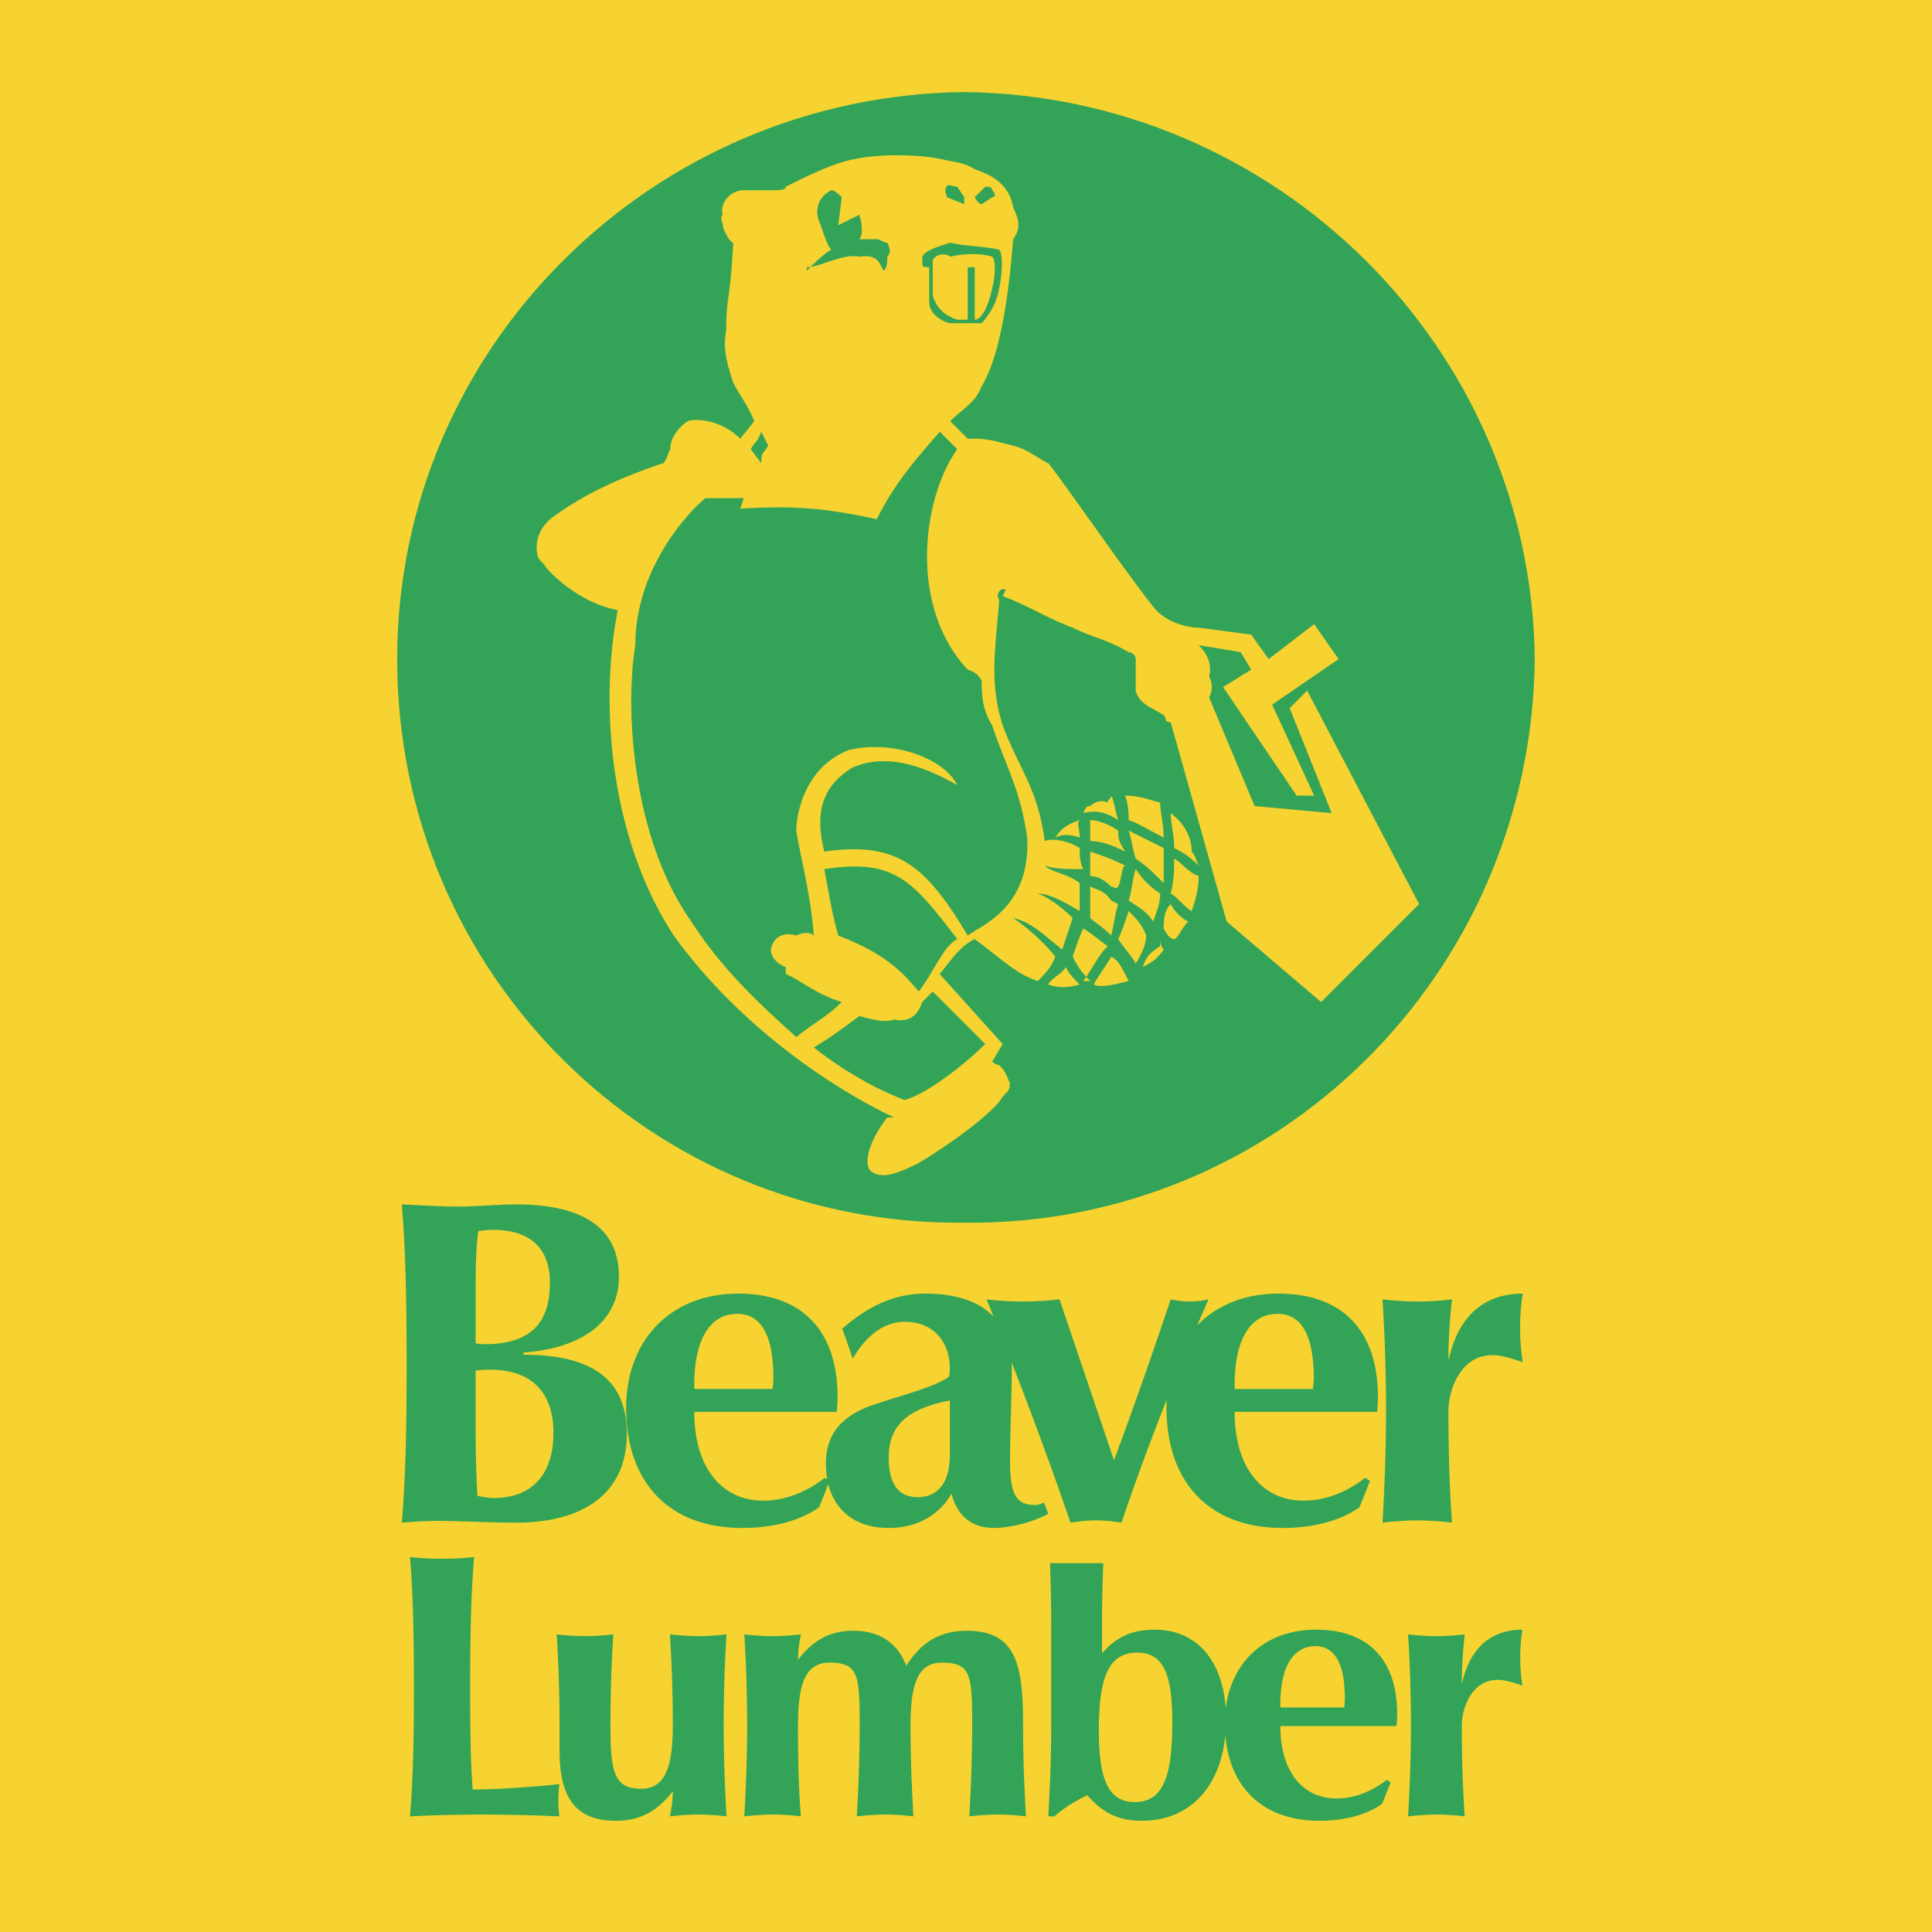 <svg xmlns="http://www.w3.org/2000/svg" width="2500" height="2500" viewBox="0 0 192.756 192.756"><path fill-rule="evenodd" clip-rule="evenodd" fill="#f6d330" d="M0 0h192.756v192.756H0V0z"/><path d="M40.343 65.761c0-30.722 25.136-55.509 55.859-55.859 30.722.35 55.859 25.137 56.207 55.859-.348 31.071-25.484 55.858-56.207 55.509-30.723.349-55.859-24.438-55.859-55.509z" fill-rule="evenodd" clip-rule="evenodd" fill="#33a457"/><path d="M40.343 65.761c0-30.722 25.136-55.509 55.859-55.859 30.722.35 55.859 25.137 56.207 55.859-.348 31.071-25.484 55.858-56.207 55.509-30.723.349-55.859-24.438-55.859-55.509z" fill="none" stroke="#33a457" stroke-width="1.435" stroke-miterlimit="2.613"/><path d="M107.723 83.565c-1.047-.349-1.746-.349-2.443 0 .697-1.047 1.396-1.396 2.443-1.745-.35.349 0 .698 0 1.745zM106.326 96.482c.35.699.697 1.049 1.396 1.746-1.396.35-2.096.35-3.143 0 .351-.697 1.398-1.046 1.747-1.746zM108.77 97.879c-1.047-1.047-1.396-1.744-1.746-2.443.35-1.048.699-2.095 1.049-2.794.697.35 1.396 1.048 2.443 1.746-1.047 1.048-1.396 2.094-2.443 3.491h.697zM110.865 95.436c.697.349 1.047 1.046 1.744 2.443-1.396.35-2.793.699-3.49.35.35-.698 1.397-2.094 1.746-2.793zM111.562 90.199c-.35 1.047-.35 1.745-.697 3.142-1.049-1.047-1.746-1.397-2.096-1.746v-3.142c.699.349 1.396.349 2.096 1.396l.697.35zM113.309 96.135c-.35-.699-1.049-1.397-1.746-2.445.35-.698.697-1.746 1.047-2.792.699.698 1.396 1.396 1.746 2.443-.001.698-.35 1.745-1.047 2.794zM115.752 94.388c-1.047.698-1.396 1.048-1.746 2.094.699-.348 1.396-.697 2.096-1.745 0 0-.35-.35-.35-1.048v.699zM116.799 90.199c.35.699 1.047 1.396 1.746 1.745-.699.698-1.047 1.746-1.396 1.746s-.697-.349-1.047-1.048c0-.698 0-1.745.697-2.443zM113.309 86.708c.697 1.047 1.396 1.746 2.443 2.443 0 1.047-.35 1.746-.697 2.792-.699-1.046-1.396-1.396-2.445-2.094.349-1.047.349-2.094.699-3.141zM117.148 84.613c.697.349 1.396.698 2.443 1.746-.348-.698-.348-1.048-.697-1.396 0-1.397-.699-2.793-2.096-3.841.001 1.047.35 2.095.35 3.491zM108.072 81.122c.348-.698.348-.698.697-.698.35-.349 1.047-.698 1.746-.349 0-.349.35-.349.35-.698.348.698.348 1.396.697 2.444-1.046-.699-2.093-1.048-3.49-.699zM112.609 81.82c1.049.349 2.096 1.047 3.492 1.745 0-1.396-.35-2.444-.35-3.491-1.396-.349-2.094-.698-3.492-.698.35 1.047.35 1.745.35 2.793v-.349zM112.609 82.868l3.492 1.746v3.491c-1.047-1.047-1.746-1.745-2.793-2.443-.349-1.049-.349-1.747-.699-2.794zM108.77 83.915v-2.094c.699 0 1.746.349 2.793 1.047 0 .698 0 1.047.697 2.095-1.395-.699-2.444-1.048-3.49-1.048zM111.562 88.454c-.35.349-.35 0-.697 0-.699-.698-1.396-1.048-2.096-1.048v-2.443c1.047.349 2.096.698 3.49 1.396-.347 0-.347 1.396-.697 2.095zM117.148 85.661c.697.349 1.396 1.396 2.443 1.745 0 1.396-.348 2.444-.697 3.492-.699-.349-1.396-1.397-2.096-1.746.35-1.397.35-2.444.35-3.491z" fill-rule="evenodd" clip-rule="evenodd" fill="#f6d330"/><path d="M99.693 59.826c-.35 4.888-1.049 8.03.348 12.568 1.746 4.539 3.492 6.284 4.191 11.521.697-.349 2.443 0 3.49.699 0 .698 0 1.396.35 2.095-1.746 0-2.793 0-3.84-.349.697.698 2.094.698 3.49 1.745v2.793c-1.746-1.047-3.143-1.746-4.189-1.746 1.047.349 2.443 1.397 3.49 2.444a2313.22 2313.22 0 0 1-1.047 3.143c-1.744-1.397-3.143-2.794-4.889-3.143 1.049.698 2.793 2.095 4.191 3.841-.35 1.046-1.047 1.746-1.746 2.443-2.096-.697-3.492-2.094-6.283-4.189-1.398.698-2.096 1.746-3.492 3.492l6.283 6.982-1.047 1.746c.35.348.699.348.699.348.697.699.697 1.049 1.047 1.746 0 .697 0 .697-.699 1.396-.697 1.396-4.887 4.539-8.378 6.633-2.095 1.047-3.84 1.746-4.888.699-.699-1.049.349-3.492 1.745-5.236h.698c-6.633-3.143-15.71-9.428-21.994-18.155-6.633-10.124-7.332-23.74-5.586-32.468-3.84-.698-6.982-3.84-7.332-4.539-.349-.349-.698-.698-.698-1.047-.349-1.746.698-3.142 1.745-3.84 2.444-1.746 5.586-3.492 10.823-5.237.35-.35.35-.699.698-1.396 0-1.047.698-2.095 1.746-2.793 1.047-.349 3.491 0 5.236 1.747l1.397-1.747c-.699-1.745-1.397-2.443-2.095-3.839-.698-2.096-1.047-3.492-.698-5.237 0-3.491.35-2.444.698-8.728-.349 0-1.047-1.396-1.047-1.745 0-.35-.35-.699 0-1.049-.35-1.046.698-2.443 2.095-2.443H77c.699 0 1.396 0 1.396-.349 2.096-1.047 3.492-1.746 5.586-2.444 3.491-1.047 8.03-.698 9.775-.349 1.396.349 2.444.349 3.492 1.047 2.094.699 3.49 1.746 3.838 3.84.699 1.396.699 2.095 0 3.142-.348 4.189-1.047 11.172-3.141 14.663-.697 1.746-1.746 2.095-3.142 3.491l1.745 1.747h.7c1.395 0 2.443.349 3.838.697 1.396.35 2.096 1.047 3.492 1.746.699.698 7.68 10.822 10.475 14.313 1.047 1.396 3.141 2.095 4.537 2.095l5.238.698 1.744 2.444 4.539-3.491 2.443 3.491-6.633 4.539 4.189 9.077h-1.746l-7.332-10.823 2.795-1.745-1.049-1.746-4.189-.699c.699.699 1.396 1.745 1.047 3.142.35.698.35 1.396 0 2.094l4.539 10.823 7.682.698-4.189-10.474 1.746-1.745 11.17 21.296-9.775 9.776-9.426-8.031-5.586-19.899c-.697 0-.348-.348-.697-.698-1.047-.698-2.443-1.047-2.793-2.443v-3.142c0-.349-.35-.698-.699-.698-2.443-1.396-3.49-1.396-5.586-2.444-2.791-1.047-4.189-2.095-6.982-3.143.35-.697.35-.697 0-.697-.348-.001-.697.696-.348 1.046z" fill-rule="evenodd" clip-rule="evenodd" fill="#f6d330"/><path d="M95.504 93.69c-4.54-5.935-6.285-8.029-13.267-6.982.349 1.746.698 4.189 1.396 6.633 4.539 1.746 6.284 3.491 8.03 5.585 1.397-1.744 2.443-4.538 3.841-5.236z" fill-rule="evenodd" clip-rule="evenodd" fill="#33a457"/><path d="M95.504 93.69c-4.54-5.935-6.285-8.029-13.267-6.982.349 1.746.698 4.189 1.396 6.633 4.539 1.746 6.284 3.491 8.03 5.585 1.397-1.744 2.443-4.538 3.841-5.236z" fill="none" stroke="#33a457" stroke-width=".001" stroke-miterlimit="2.613"/><path d="M81.19 104.512c1.745-1.047 3.142-2.094 4.538-3.141 1.396.348 2.444.697 3.491.348 1.746.35 2.444-.697 2.793-1.744l1.047-1.049 5.237 5.238c-1.747 1.746-5.586 4.887-8.03 5.586-2.792-1.049-5.934-2.793-9.076-5.238z" fill-rule="evenodd" clip-rule="evenodd" fill="#33a457"/><path d="M81.19 104.512c1.745-1.047 3.142-2.094 4.538-3.141 1.396.348 2.444.697 3.491.348 1.746.35 2.444-.697 2.793-1.744l1.047-1.049 5.237 5.238c-1.747 1.746-5.586 4.887-8.03 5.586-2.792-1.049-5.934-2.793-9.076-5.238z" fill="none" stroke="#33a457" stroke-width=".001" stroke-miterlimit="2.613"/><path d="M80.492 26.66c1.396 0 3.491-1.396 5.236-1.047 2.095-.349 2.095 1.047 2.444 1.397.349-.35.349-.699.349-1.397.35-.349.35-.699 0-1.396-.349 0-.698-.349-1.047-.349h-1.746c.349-.349.349-1.396 0-2.444l-2.095 1.049.349-2.794c-.349-.349-.699-.698-1.047-.698-1.396.698-1.745 2.094-1.047 3.492.349 1.046.698 2.094 1.047 2.442-.698.35-1.745 1.396-2.443 2.096v-.351z" fill-rule="evenodd" clip-rule="evenodd" fill="#33a457"/><path d="M80.492 26.66c1.396 0 3.491-1.396 5.236-1.047 2.095-.349 2.095 1.047 2.444 1.397.349-.35.349-.699.349-1.397.35-.349.35-.699 0-1.396-.349 0-.698-.349-1.047-.349h-1.746c.349-.349.349-1.396 0-2.444l-2.095 1.049.349-2.794c-.349-.349-.699-.698-1.047-.698-1.396.698-1.745 2.094-1.047 3.492.349 1.046.698 2.094 1.047 2.442-.698.35-1.745 1.396-2.443 2.096v-.351z" fill="none" stroke="#33a457" stroke-width=".001" stroke-miterlimit="2.613"/><path d="M94.457 19.677c0-.349-.35-.698 0-1.047 0-.35.698 0 1.047 0l.698 1.047v.699l-1.745-.699z" fill-rule="evenodd" clip-rule="evenodd" fill="#33a457"/><path d="M94.457 19.677c0-.349-.35-.698 0-1.047 0-.35 1.047 0 1.047 0l.698 1.047v.699l-1.745-.699z" fill="none" stroke="#33a457" stroke-width=".001" stroke-miterlimit="2.613"/><path d="M98.994 19.677c.35 0 .35-.349 0-.698 0-.349-.35-.349-.697-.349l-1.047 1.047c.348.699.697.699.697.699l1.047-.699z" fill-rule="evenodd" clip-rule="evenodd" fill="#33a457"/><path d="M98.994 19.677s.35-.349 0-.698c0-.349-.35-.349-.697-.349l-1.047 1.047c.348.699.697.699.697.699l1.047-.699z" fill="none" stroke="#33a457" stroke-width=".001" stroke-miterlimit="2.613"/><path d="M76.651 44.464c-.698 1.047-.698.698-.698 1.746l-1.047-1.396c.349-.698.698-.698 1.047-1.746l.698 1.396zM78.396 96.482c-1.047-.348-1.745-1.396-1.396-2.094.35-1.047 1.396-1.396 2.444-1.047.699-.349 1.397-.349 1.747 0-.35-4.539-1.396-8.03-1.747-10.473 0-1.396.699-6.284 5.237-8.03 4.189-1.047 9.426.699 10.823 3.492-4.888-2.793-8.03-2.793-10.474-1.746-2.793 1.746-3.84 4.189-2.793 8.379 7.332-1.048 10.125 1.396 14.313 8.378 1.397-1.047 6.284-2.792 5.934-9.775-.697-4.888-2.094-6.982-3.49-11.171-1.047-1.746-1.047-3.142-1.047-4.539-.35-.349-.35-.698-1.397-1.047-5.935-6.285-4.538-17.107-1.046-21.995l-1.746-1.746c-1.746 2.094-4.189 4.539-6.284 8.728-4.888-1.048-8.03-1.396-13.616-1.048l.35-1.047h-3.84c-2.095 1.746-6.983 7.331-6.983 14.663-1.047 6.284-.349 19.201 5.586 27.58 3.142 4.888 6.982 8.378 10.473 11.521 1.747-1.396 3.143-2.094 4.539-3.49-2.443-.699-4.539-2.443-5.586-2.793v-.7h-.001z" fill-rule="evenodd" clip-rule="evenodd" fill="#33a457"/><path d="M78.396 96.482c-1.047-.348-1.745-1.396-1.396-2.094.35-1.047 1.396-1.396 2.444-1.047.699-.349 1.397-.349 1.747 0-.35-4.539-1.396-8.03-1.747-10.473 0-1.396.699-6.284 5.237-8.03 4.189-1.047 9.426.699 10.823 3.492-4.888-2.793-8.03-2.793-10.474-1.746-2.793 1.746-3.84 4.189-2.793 8.379 7.332-1.048 10.125 1.396 14.313 8.378 1.397-1.047 6.284-2.792 5.934-9.775-.697-4.888-2.094-6.982-3.49-11.171-1.047-1.746-1.047-3.142-1.047-4.539-.35-.349-.35-.698-1.397-1.047-5.935-6.285-4.538-17.107-1.046-21.995l-1.746-1.746c-1.746 2.094-4.189 4.539-6.284 8.728-4.888-1.048-8.03-1.396-13.616-1.048l.35-1.047h-3.84c-2.095 1.746-6.983 7.331-6.983 14.663-1.047 6.284-.349 19.201 5.586 27.58 3.142 4.888 6.982 8.378 10.473 11.521 1.747-1.396 3.143-2.094 4.539-3.49-2.443-.699-4.539-2.443-5.586-2.793v-.7h-.001z" fill="none" stroke="#33a457" stroke-width=".001" stroke-miterlimit="2.613"/><path d="M97.947 32.246s1.396-1.397 1.746-3.492c.348-1.745.348-3.491 0-3.841-1.396-.349-3.492-.349-4.888-.698-1.047.349-2.444.698-2.793 1.396v.349c0 .699 0 .699.698.699v3.491c0 1.396 1.746 2.095 2.095 2.095h3.142v.001z" fill-rule="evenodd" clip-rule="evenodd" fill="#33a457"/><path d="M97.947 32.246s1.396-1.397 1.746-3.492c.348-1.745.348-3.491 0-3.841-1.396-.349-3.492-.349-4.888-.698-1.047.349-2.444.698-2.793 1.396v.349c0 .699 0 .699.698.699v3.491c0 1.396 1.746 2.095 2.095 2.095h3.142v.001z" fill="none" stroke="#33a457" stroke-width=".001" stroke-miterlimit="2.613"/><path d="M97.25 31.897c.697 0 1.395-1.397 1.744-3.143.35-1.396.35-2.793 0-3.142-1.047-.349-2.792-.349-4.189 0-.349-.349-1.396-.349-1.746.349v3.492c.349 1.396 1.397 2.095 2.444 2.444h1.046V26.66h.7c.348 0 .348 0 0 0v5.237h.001z" fill-rule="evenodd" clip-rule="evenodd" fill="#f6d330"/><path d="M151.922 129.066c-3.596 0-6.359 1.973-7.367 6.533h-.045c0-1.666.088-3.508.352-5.963a28.912 28.912 0 0 1-3.465.219c-1.141 0-2.324-.088-3.465-.219.221 3.463.352 7.191.352 11.182 0 3.596-.131 7.279-.352 11.096a30.3 30.3 0 0 1 3.465-.221c1.229 0 2.367.088 3.465.221-.264-3.816-.352-7.5-.352-11.096 0-2.191 1.229-5.613 4.387-5.613.875 0 1.885.307 3.025.701a22.944 22.944 0 0 1-.264-3.463c0-1.14.088-2.238.264-3.377zm-111.836-8.902c.395 4.604.482 9.955.482 15.918 0 5.307-.043 10.568-.482 15.832a46.82 46.82 0 0 1 3.552-.176c2.105 0 5.175.176 7.85.176 7.017 0 11.051-3.158 11.051-8.859 0-5.395-3.42-7.893-10.305-7.893v-.221c6.096-.438 9.516-3.287 9.516-7.541 0-4.824-3.464-7.236-10.306-7.236-1.666 0-3.903.219-5.832.219-1.14 0-2.807-.088-5.526-.219zm7.543 29.074c-.132-2.5-.176-4.736-.176-6.535v-5.963c.351-.045.965-.088 1.403-.088 4.122 0 6.358 2.193 6.358 6.314 0 4.211-2.192 6.49-5.964 6.49-.481.001-1.007-.087-1.621-.218zm-.175-15.217v-5.525c0-2.105.044-3.99.263-5.658.395-.086 1.053-.131 1.491-.131 3.684 0 5.657 1.842 5.657 5.262 0 4.211-2.104 6.141-6.534 6.141a5.085 5.085 0 0 1-.877-.089zm21.814 4.561v-.395c0-4.648 1.623-7.104 4.298-7.104 2.368 0 3.596 2.148 3.596 6.402 0 .262-.044.832-.088 1.096h-7.806v.001zm0 2.279h14.208c.044-.35.088-1.008.088-1.49 0-6.621-3.552-10.305-9.911-10.305-6.885 0-11.182 4.779-11.182 11.4 0 7.5 4.342 11.98 11.577 11.98 3.157 0 5.832-.754 7.674-2.068l.917-2.293c.691 2.754 2.852 4.361 6.031 4.361 2.763 0 5-1.236 6.271-3.428.526 2.191 2.017 3.428 4.21 3.428 1.314 0 3.508-.395 5.438-1.412l-.439-1.139a1.802 1.802 0 0 1-.832.262c-2.018 0-2.545-1.139-2.545-4.473 0-2.455.176-7.104.176-9.033 0-.254-.008-.502-.023-.744a401.673 401.673 0 0 1 5.877 16.006c.877-.133 1.709-.221 2.543-.221.832 0 1.709.088 2.543.221a265.608 265.608 0 0 1 4.518-12.277c-.016.273-.025.551-.025.83 0 7.5 4.342 11.98 11.578 11.98 3.156 0 5.832-.754 7.674-2.068l1.053-2.631-.482-.309c-1.842 1.447-3.992 2.281-6.141 2.281-4.209 0-6.885-3.377-6.885-8.859h14.209c.043-.35.088-1.008.088-1.49 0-6.621-3.553-10.305-9.912-10.305-3.402 0-6.174 1.168-8.105 3.15.365-.857.736-1.717 1.115-2.58a8.51 8.51 0 0 1-1.842.219 9.004 9.004 0 0 1-1.93-.219c-1.754 5.219-3.641 10.654-5.658 16.049l-5.438-16.049a32.139 32.139 0 0 1-3.684.219c-1.184 0-2.631-.088-3.596-.219.232.572.465 1.141.693 1.709-1.459-1.518-3.759-2.279-6.809-2.279-2.938 0-5.569 1.139-8.288 3.508.438 1.096.746 2.105 1.052 2.982 1.403-2.412 3.246-3.684 5.175-3.684 2.851 0 4.517 1.973 4.517 4.691 0 .219-.043.615-.087.789-1.36 1.01-4.518 1.799-7.412 2.764-3.289 1.096-4.868 2.938-4.868 5.92 0 .549.046 1.068.134 1.557l-.242-.154c-1.842 1.447-3.991 2.281-6.14 2.281-4.208.002-6.883-3.375-6.883-8.858zm25.498-1.138v5.395c0 2.85-1.228 4.252-3.201 4.252-1.93 0-2.895-1.314-2.895-3.945 0-3.247 1.887-4.87 6.096-5.702zm28.412-1.141v-.395c0-4.648 1.623-7.104 4.299-7.104 2.367 0 3.596 2.148 3.596 6.402 0 .262-.045.832-.088 1.096h-7.807v.001zM151.889 162.594c-2.932 0-5.184 1.607-6.008 5.326h-.035c0-1.357.072-2.859.287-4.861-.895.105-1.824.178-2.824.178-.93 0-1.896-.072-2.824-.178.178 2.824.285 5.863.285 9.117 0 2.932-.107 5.934-.285 9.045a25 25 0 0 1 2.824-.18c1 0 1.93.072 2.824.18a130.487 130.487 0 0 1-.287-9.045c0-1.789 1.002-4.576 3.576-4.576.715 0 1.537.25 2.467.57-.143-.93-.215-1.895-.215-2.824s.072-1.823.215-2.752zm-104.588-7.258c-1.037.143-2.146.178-3.253.178-1.108 0-2.038-.035-3.146-.178.322 3.754.394 8.115.394 12.979 0 4.326-.036 8.615-.394 12.906 1.931-.107 4.898-.18 7.044-.18 2.359 0 5.721.072 7.865.18a12.248 12.248 0 0 1 0-3.218c-3.075.322-6.436.537-8.652.537-.214-2.717-.25-6.15-.25-10.225-.001-4.792.07-9.118.392-12.979zm19.537 25.885a25.03 25.03 0 0 1 2.824-.18c1.002 0 1.931.072 2.824.18-.178-3.111-.286-6.113-.286-9.045 0-3.254.108-6.293.286-9.117-.893.105-1.822.178-2.824.178-.929 0-1.895-.072-2.824-.178.179 2.824.286 5.863.286 9.117 0 3.932-.679 6.291-3.146 6.291-2.717 0-3.074-1.68-3.074-6.291 0-3.254.106-6.293.286-9.117-.894.105-1.823.178-2.824.178-.93 0-1.895-.072-2.825-.178.179 2.824.286 5.863.286 9.117v2.502c0 4.648 1.573 6.979 5.613 6.979 2.432 0 4.112-.936 5.685-2.938 0 .677-.072 1.322-.287 2.502zm13.067-18.162a23.95 23.95 0 0 1-2.824.178c-.93 0-1.896-.072-2.825-.178.18 2.824.286 5.863.286 9.117 0 2.932-.106 5.934-.286 9.045.93-.107 1.895-.18 2.825-.18 1 0 1.931.072 2.824.18-.25-3.111-.286-6.113-.286-9.045 0-3.898.608-6.293 3.11-6.293 2.932 0 3.039 1.215 3.039 6.293 0 2.932-.107 5.934-.286 9.045.93-.107 1.895-.18 2.825-.18 1.001 0 1.931.072 2.824.18-.178-3.111-.286-6.113-.286-9.045 0-3.898.608-6.293 3.111-6.293 2.932 0 3.039 1.215 3.039 6.293 0 2.932-.107 5.934-.286 9.045.93-.107 1.895-.18 2.825-.18 1 0 1.93.072 2.824.18-.178-3.111-.285-6.113-.285-9.045 0-5.828-.537-9.475-5.614-9.475-2.61 0-4.541 1.107-6.042 3.502-.858-2.322-2.717-3.502-5.256-3.502-2.467 0-4.111 1.037-5.542 2.895 0-.785.107-1.645.286-2.537zm25.294 18.162c.965-.859 2.072-1.537 3.289-2.109 1.572 1.822 3.182 2.545 5.434 2.545 4.664 0 7.811-3.219 8.328-8.533.451 5.367 3.896 8.533 9.387 8.533 2.574 0 4.754-.615 6.256-1.688l.857-2.145-.393-.25c-1.502 1.18-3.254 1.859-5.006 1.859-3.432 0-5.613-2.754-5.613-7.223h11.584c.037-.287.072-.822.072-1.217 0-5.398-2.896-8.4-8.08-8.4-5.094 0-8.451 3.209-9.027 7.838-.342-4.918-3.012-7.838-7.078-7.838-2.252 0-3.826.715-5.256 2.359v-3.039c0-2.072.045-4.059.123-5.957h-5.32c.078 1.898.121 3.885.121 5.957v10.262c0 2.932-.107 5.934-.287 9.045h.609v.001zm8.258-16.34c2.646 0 3.504 2.217 3.504 6.938 0 5.469-.93 7.973-3.754 7.973-2.682 0-3.576-2.361-3.576-7.188 0-5.292 1.002-7.723 3.826-7.723zm14.281 5.471v-.322c0-3.789 1.324-5.791 3.504-5.791 1.932 0 2.932 1.752 2.932 5.219 0 .215-.035.68-.07.895h-6.366v-.001z" fill-rule="evenodd" clip-rule="evenodd" fill="#33a457"/></svg>